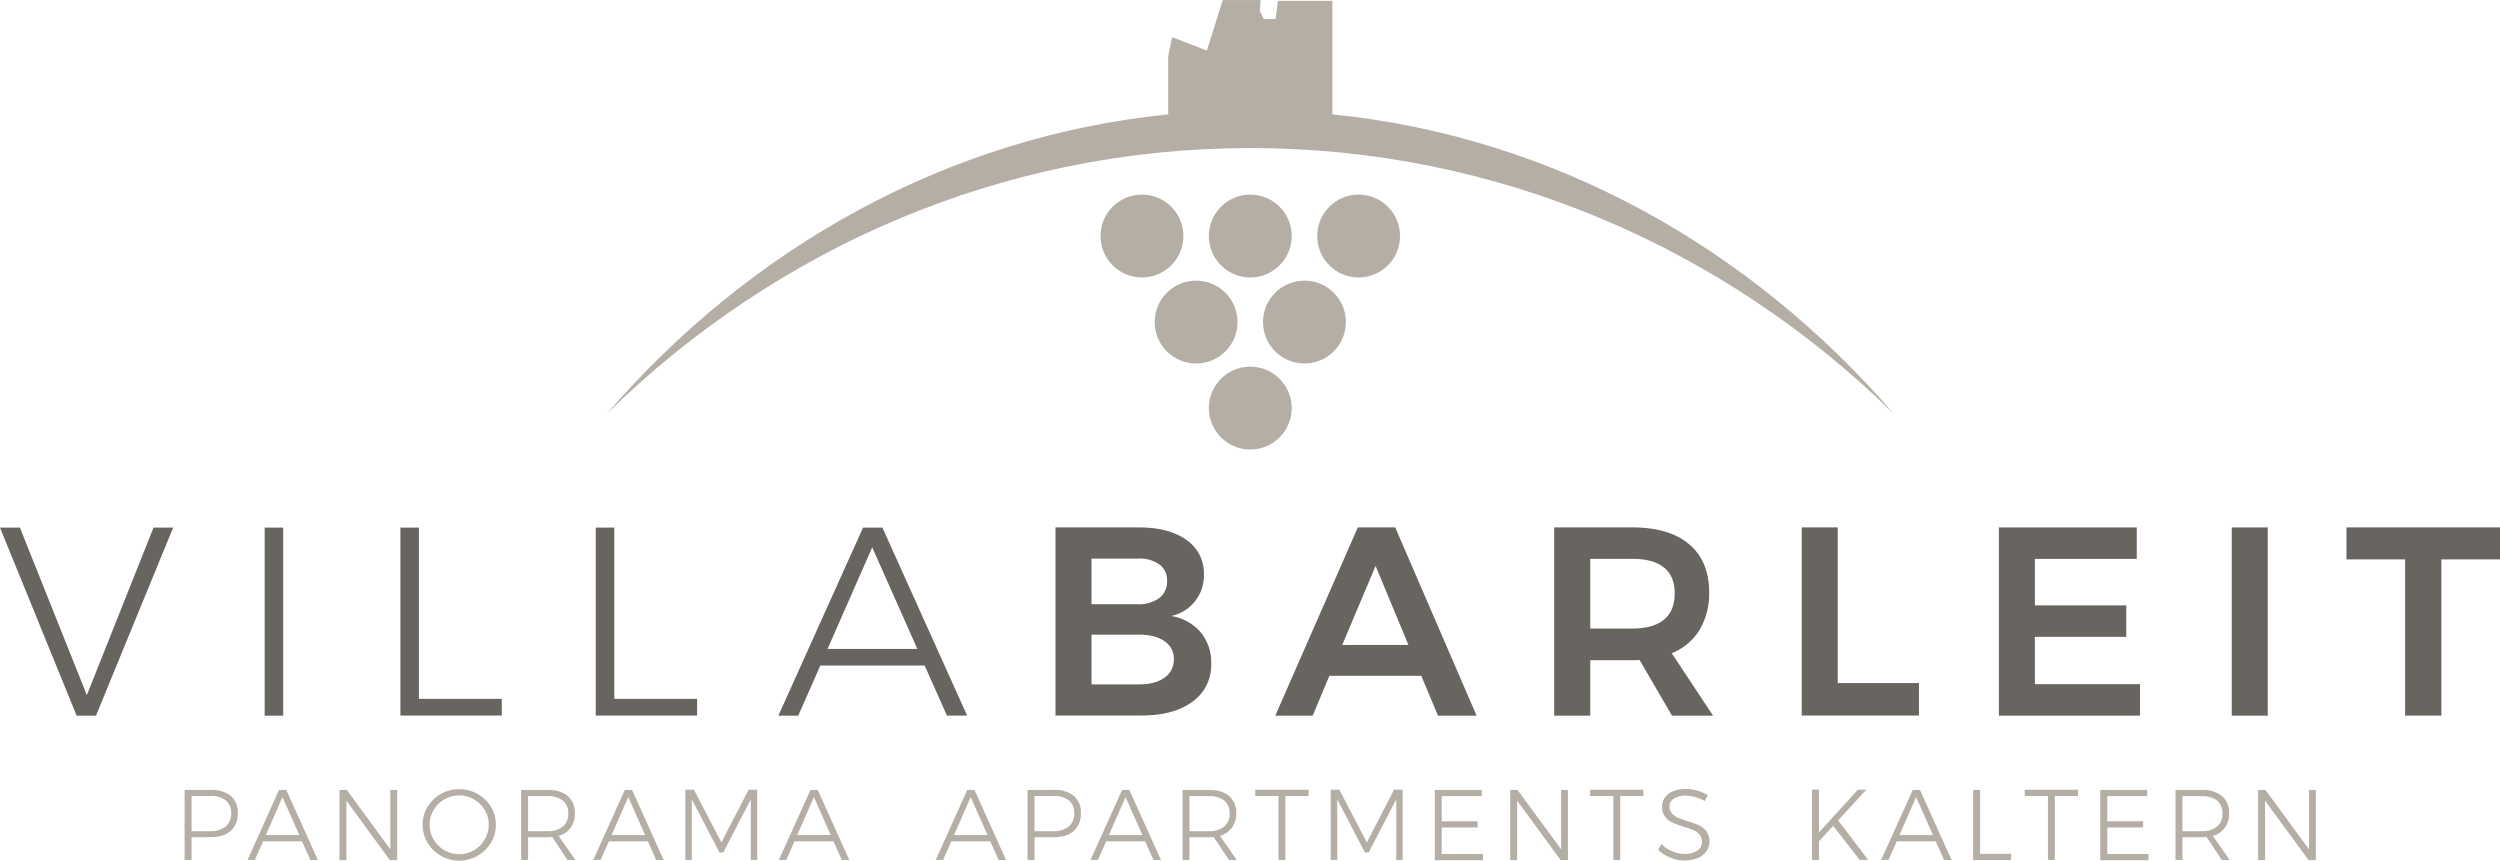 <svg xmlns="http://www.w3.org/2000/svg" width="29.92cm" height="10.3cm" viewBox="0 0 848.25 291.98"><defs><style>.a{fill:#b5aea5;}.b{fill:#68645f;}</style></defs><title>villa-barleit_logo</title><circle class="a" cx="424.22" cy="80.07" r="14.06"/><circle class="a" cx="387.46" cy="80.07" r="14.06"/><circle class="a" cx="460.98" cy="80.07" r="14.06"/><circle class="a" cx="405.84" cy="109.26" r="14.06"/><circle class="a" cx="442.6" cy="109.26" r="14.06"/><circle class="a" cx="424.22" cy="138.45" r="14.06"/><path class="a" d="M452.09,38.79V.27H433.61l-.81,6.16h-4l-1.34-2.68L427.71,0H414.86L409.5,17.14l-11.78-4.55L396.38,19V38.79C321.57,46.32,254.69,83.87,205.9,140.36,262.81,84.5,339.65,50.22,424.22,50.22S585.63,84.5,642.53,140.36C593.75,83.87,526.89,46.33,452.09,38.79Z"/><path class="b" d="M0,179H6.75l22.72,56.83L52.09,179h6.66L32.57,242.8H26Z"/><path class="b" d="M89.8,179h6.29V242.8H89.8Z"/><path class="b" d="M135.86,179h6.29v58.11h28.1v5.66H135.86Z"/><path class="b" d="M202.14,179h6.29v58.11h28.1v5.66H202.14Z"/><path class="b" d="M321.3,242.8l-7.57-17h-35.4l-7.48,17H264.1L292.84,179h6.56l28.74,63.77Zm-40.51-22.63h30.47l-15.32-34.48Z"/><path class="b" d="M402.6,183.22a13.68,13.68,0,0,1,5.89,11.68A14,14,0,0,1,397.36,209a16.51,16.51,0,0,1,10,5.48,16,16,0,0,1,3.6,10.67,15.18,15.18,0,0,1-6.34,12.91q-6.35,4.69-17.29,4.7H358.13V178.94H386.5Q396.72,178.94,402.6,183.22Zm-9.3,19.71a7,7,0,0,0,2.69-5.84,6.67,6.67,0,0,0-2.69-5.66,11.89,11.89,0,0,0-7.44-1.91H370.35V205h15.51A11.84,11.84,0,0,0,393.3,202.93ZM395,230a7.32,7.32,0,0,0,3.28-6.38,7.05,7.05,0,0,0-3.28-6.16c-2.19-1.49-5.24-2.2-9.13-2.14H370.35v16.87h15.51C389.75,232.28,392.8,231.55,395,230Z"/><path class="b" d="M487.91,242.8l-5.66-13.51h-31.2L445.4,242.8H432.71l28-63.86H473.4L501,242.8Zm-32.48-24h22.44L466.74,192Z"/><path class="b" d="M567.3,242.8l-11-18.89A20.58,20.58,0,0,1,554,224H539.57v18.8H527.34V178.94H554q12.4,0,19.16,5.74t6.75,16.24a24,24,0,0,1-3.24,12.77,19.78,19.78,0,0,1-9.44,7.94l14,21.17Zm-27.73-29.56H554q6.93,0,10.58-3t3.65-8.94q0-5.83-3.65-8.76T554,189.61H539.57Z"/><path class="b" d="M611.32,178.94h12.23v52.82H651.1v11H611.32Z"/><path class="b" d="M678.22,178.94H725v10.67H690.44v15.78h31v10.68h-31v16.05h35.67V242.8H678.22Z"/><path class="b" d="M757.23,178.94h12.22V242.8H757.23Z"/><path class="b" d="M796.16,178.94h52.09v10.85H828.36v53H816.05v-53H796.16Z"/><path class="a" d="M78.27,270a7.28,7.28,0,0,1,2.41,5.85,7.68,7.68,0,0,1-2.41,6.06q-2.43,2.15-6.85,2.14H65v7.7H62.63V268h8.79A10.3,10.3,0,0,1,78.27,270Zm-1.69,10.39a5.49,5.49,0,0,0,1.86-4.48,5.33,5.33,0,0,0-1.84-4.36,8.24,8.24,0,0,0-5.28-1.49H65V282h6.34A8,8,0,0,0,76.58,280.41Z"/><path class="a" d="M105.31,291.77l-2.83-6.33H89.27l-2.8,6.33H84L94.68,268h2.45l10.73,23.81Zm-15.12-8.44h11.37l-5.72-12.88Z"/><path class="a" d="M132.45,268h2.32v23.81h-2.49l-14.74-20.16v20.16h-2.35V268h2.48l14.78,20.17Z"/><path class="a" d="M162.07,269.38a12.36,12.36,0,0,1,4.51,4.37,11.53,11.53,0,0,1,1.67,6.07,11.67,11.67,0,0,1-1.67,6.09,12.54,12.54,0,0,1-21.52,0,11.58,11.58,0,0,1-1.67-6.09,11.44,11.44,0,0,1,1.67-6.07,12.48,12.48,0,0,1,10.76-6A12.42,12.42,0,0,1,162.07,269.38Zm-11.26,1.82a10,10,0,0,0-3.68,3.61,9.57,9.57,0,0,0-1.36,5,9.78,9.78,0,0,0,1.36,5,10.17,10.17,0,0,0,3.68,3.66,9.8,9.8,0,0,0,5,1.34,9.65,9.65,0,0,0,5-1.34,10.19,10.19,0,0,0,3.66-3.66,9.78,9.78,0,0,0,1.36-5,9.57,9.57,0,0,0-1.36-5,10.05,10.05,0,0,0-3.66-3.61,9.74,9.74,0,0,0-5-1.33A9.89,9.89,0,0,0,150.81,271.2Z"/><path class="a" d="M192.53,291.77,187.39,284c-.73,0-1.28.06-1.67.06h-6.54v7.7h-2.35V268h8.89c3,0,5.27.69,6.9,2.06a7.26,7.26,0,0,1,2.43,5.85,8.13,8.13,0,0,1-1.43,4.93,7.41,7.41,0,0,1-4.08,2.76l5.72,8.21ZM185.72,282a7.91,7.91,0,0,0,5.25-1.55,5.54,5.54,0,0,0,1.84-4.48,5.33,5.33,0,0,0-1.84-4.36,8.19,8.19,0,0,0-5.25-1.49h-6.54V282Z"/><path class="a" d="M222.64,291.77l-2.83-6.33H206.6l-2.79,6.33h-2.52L212,268h2.46l10.72,23.81Zm-15.12-8.44h11.37l-5.72-12.88Z"/><path class="a" d="M232.52,267.93h2.93l9.33,17.88L254,267.93h2.93v23.84h-2.18l0-20.57-9.33,18H244.1l-9.37-18v20.57h-2.21Z"/><path class="a" d="M285.62,291.77l-2.83-6.33H269.57l-2.79,6.33h-2.52L275,268h2.45l10.73,23.81Zm-15.13-8.44h11.38l-5.72-12.88Z"/><path class="a" d="M338.81,291.77,336,285.44H322.77L320,291.77h-2.52L328.19,268h2.45l10.73,23.81Zm-15.12-8.44h11.38l-5.72-12.88Z"/><path class="a" d="M364.32,270a7.26,7.26,0,0,1,2.42,5.85,7.65,7.65,0,0,1-2.42,6.06q-2.42,2.15-6.84,2.14H351v7.7h-2.35V268h8.79A10.25,10.25,0,0,1,364.32,270Zm-1.68,10.39a5.48,5.48,0,0,0,1.85-4.48,5.32,5.32,0,0,0-1.83-4.36,8.24,8.24,0,0,0-5.28-1.49H351V282h6.34A8,8,0,0,0,362.64,280.41Z"/><path class="a" d="M391.37,291.77l-2.83-6.33H375.33l-2.8,6.33H370L380.74,268h2.45l10.73,23.81Zm-15.12-8.44h11.37l-5.72-12.88Z"/><path class="a" d="M417,291.77,411.8,284c-.72,0-1.28.06-1.67.06h-6.54v7.7h-2.35V268h8.89q4.47,0,6.9,2.06a7.27,7.27,0,0,1,2.44,5.85A8.2,8.2,0,0,1,418,280.8a7.47,7.47,0,0,1-4.09,2.76l5.72,8.21ZM410.13,282a7.91,7.91,0,0,0,5.25-1.55,5.54,5.54,0,0,0,1.84-4.48,5.33,5.33,0,0,0-1.84-4.36,8.19,8.19,0,0,0-5.25-1.49h-6.54V282Z"/><path class="a" d="M425.9,267.93H444v2.15h-7.87v21.69h-2.35V270.08H425.9Z"/><path class="a" d="M451.52,267.93h2.92l9.34,17.88L473,267.93h2.93v23.84h-2.18l0-20.57-9.33,18H463.1l-9.37-18v20.57h-2.21Z"/><path class="a" d="M486.83,268h15.94v2.12H489.18v8.51h12.16v2.11H489.18v9h14v2.11H486.83Z"/><path class="a" d="M529.65,268H532v23.81h-2.48l-14.75-20.16v20.16h-2.35V268h2.48l14.79,20.17Z"/><path class="a" d="M539.52,267.93h18.09v2.15h-7.87v21.69h-2.35V270.08h-7.87Z"/><path class="a" d="M575.15,270.43a12,12,0,0,0-3.27-.49,7.07,7.07,0,0,0-3.94,1,3,3,0,0,0-1.48,2.64,3.41,3.41,0,0,0,.82,2.38,5.59,5.59,0,0,0,2,1.45,30.89,30.89,0,0,0,3.27,1.18,26.93,26.93,0,0,1,3.9,1.41,6.87,6.87,0,0,1,2.52,2,6.11,6.11,0,0,1,0,6.88,6.81,6.81,0,0,1-3,2.26,11.67,11.67,0,0,1-4.46.8,12.41,12.41,0,0,1-4.85-1,12.84,12.84,0,0,1-4.07-2.62l1.09-1.94a11.7,11.7,0,0,0,3.71,2.45,10.7,10.7,0,0,0,4.15.89,7.49,7.49,0,0,0,4.33-1.11,3.44,3.44,0,0,0,1.6-3,3.59,3.59,0,0,0-.82-2.45,5.3,5.3,0,0,0-2-1.47c-.79-.34-1.91-.73-3.34-1.19a35.36,35.36,0,0,1-3.88-1.41,6.42,6.42,0,0,1-2.48-2,5.34,5.34,0,0,1-1-3.42,5.1,5.1,0,0,1,1-3.17,6.42,6.42,0,0,1,2.86-2.09,11.36,11.36,0,0,1,4.25-.73,13.84,13.84,0,0,1,3.9.57,13.54,13.54,0,0,1,3.46,1.54l-1,2A12.15,12.15,0,0,0,575.15,270.43Z"/><path class="a" d="M633.9,291.77H631l-9-11.58-4.84,5.25v6.33h-2.35V267.93h2.35v14.51l13.22-14.51h2.86l-9.57,10.42Z"/><path class="a" d="M659.61,291.77l-2.82-6.33H643.57l-2.79,6.33h-2.52L649,268h2.45l10.73,23.81Zm-15.12-8.44h11.38l-5.73-12.88Z"/><path class="a" d="M669.49,268h2.35v21.7h10.49v2.11H669.49Z"/><path class="a" d="M687,267.93h18.08v2.15h-7.87v21.69h-2.35V270.08H687Z"/><path class="a" d="M712.61,268h15.94v2.12H715v8.51h12.16v2.11H715v9h14v2.11H712.61Z"/><path class="a" d="M753.85,291.77,748.71,284c-.73,0-1.28.06-1.67.06H740.5v7.7h-2.35V268H747a10.43,10.43,0,0,1,6.9,2.06,7.26,7.26,0,0,1,2.43,5.85,8.13,8.13,0,0,1-1.43,4.93,7.4,7.4,0,0,1-4.09,2.76l5.73,8.21ZM747,282a7.86,7.86,0,0,0,5.24-1.55,5.51,5.51,0,0,0,1.84-4.48,5.3,5.3,0,0,0-1.84-4.36,8.14,8.14,0,0,0-5.24-1.49H740.5V282Z"/><path class="a" d="M783.45,268h2.31v23.81h-2.48l-14.75-20.16v20.16h-2.35V268h2.49l14.78,20.17Z"/></svg>